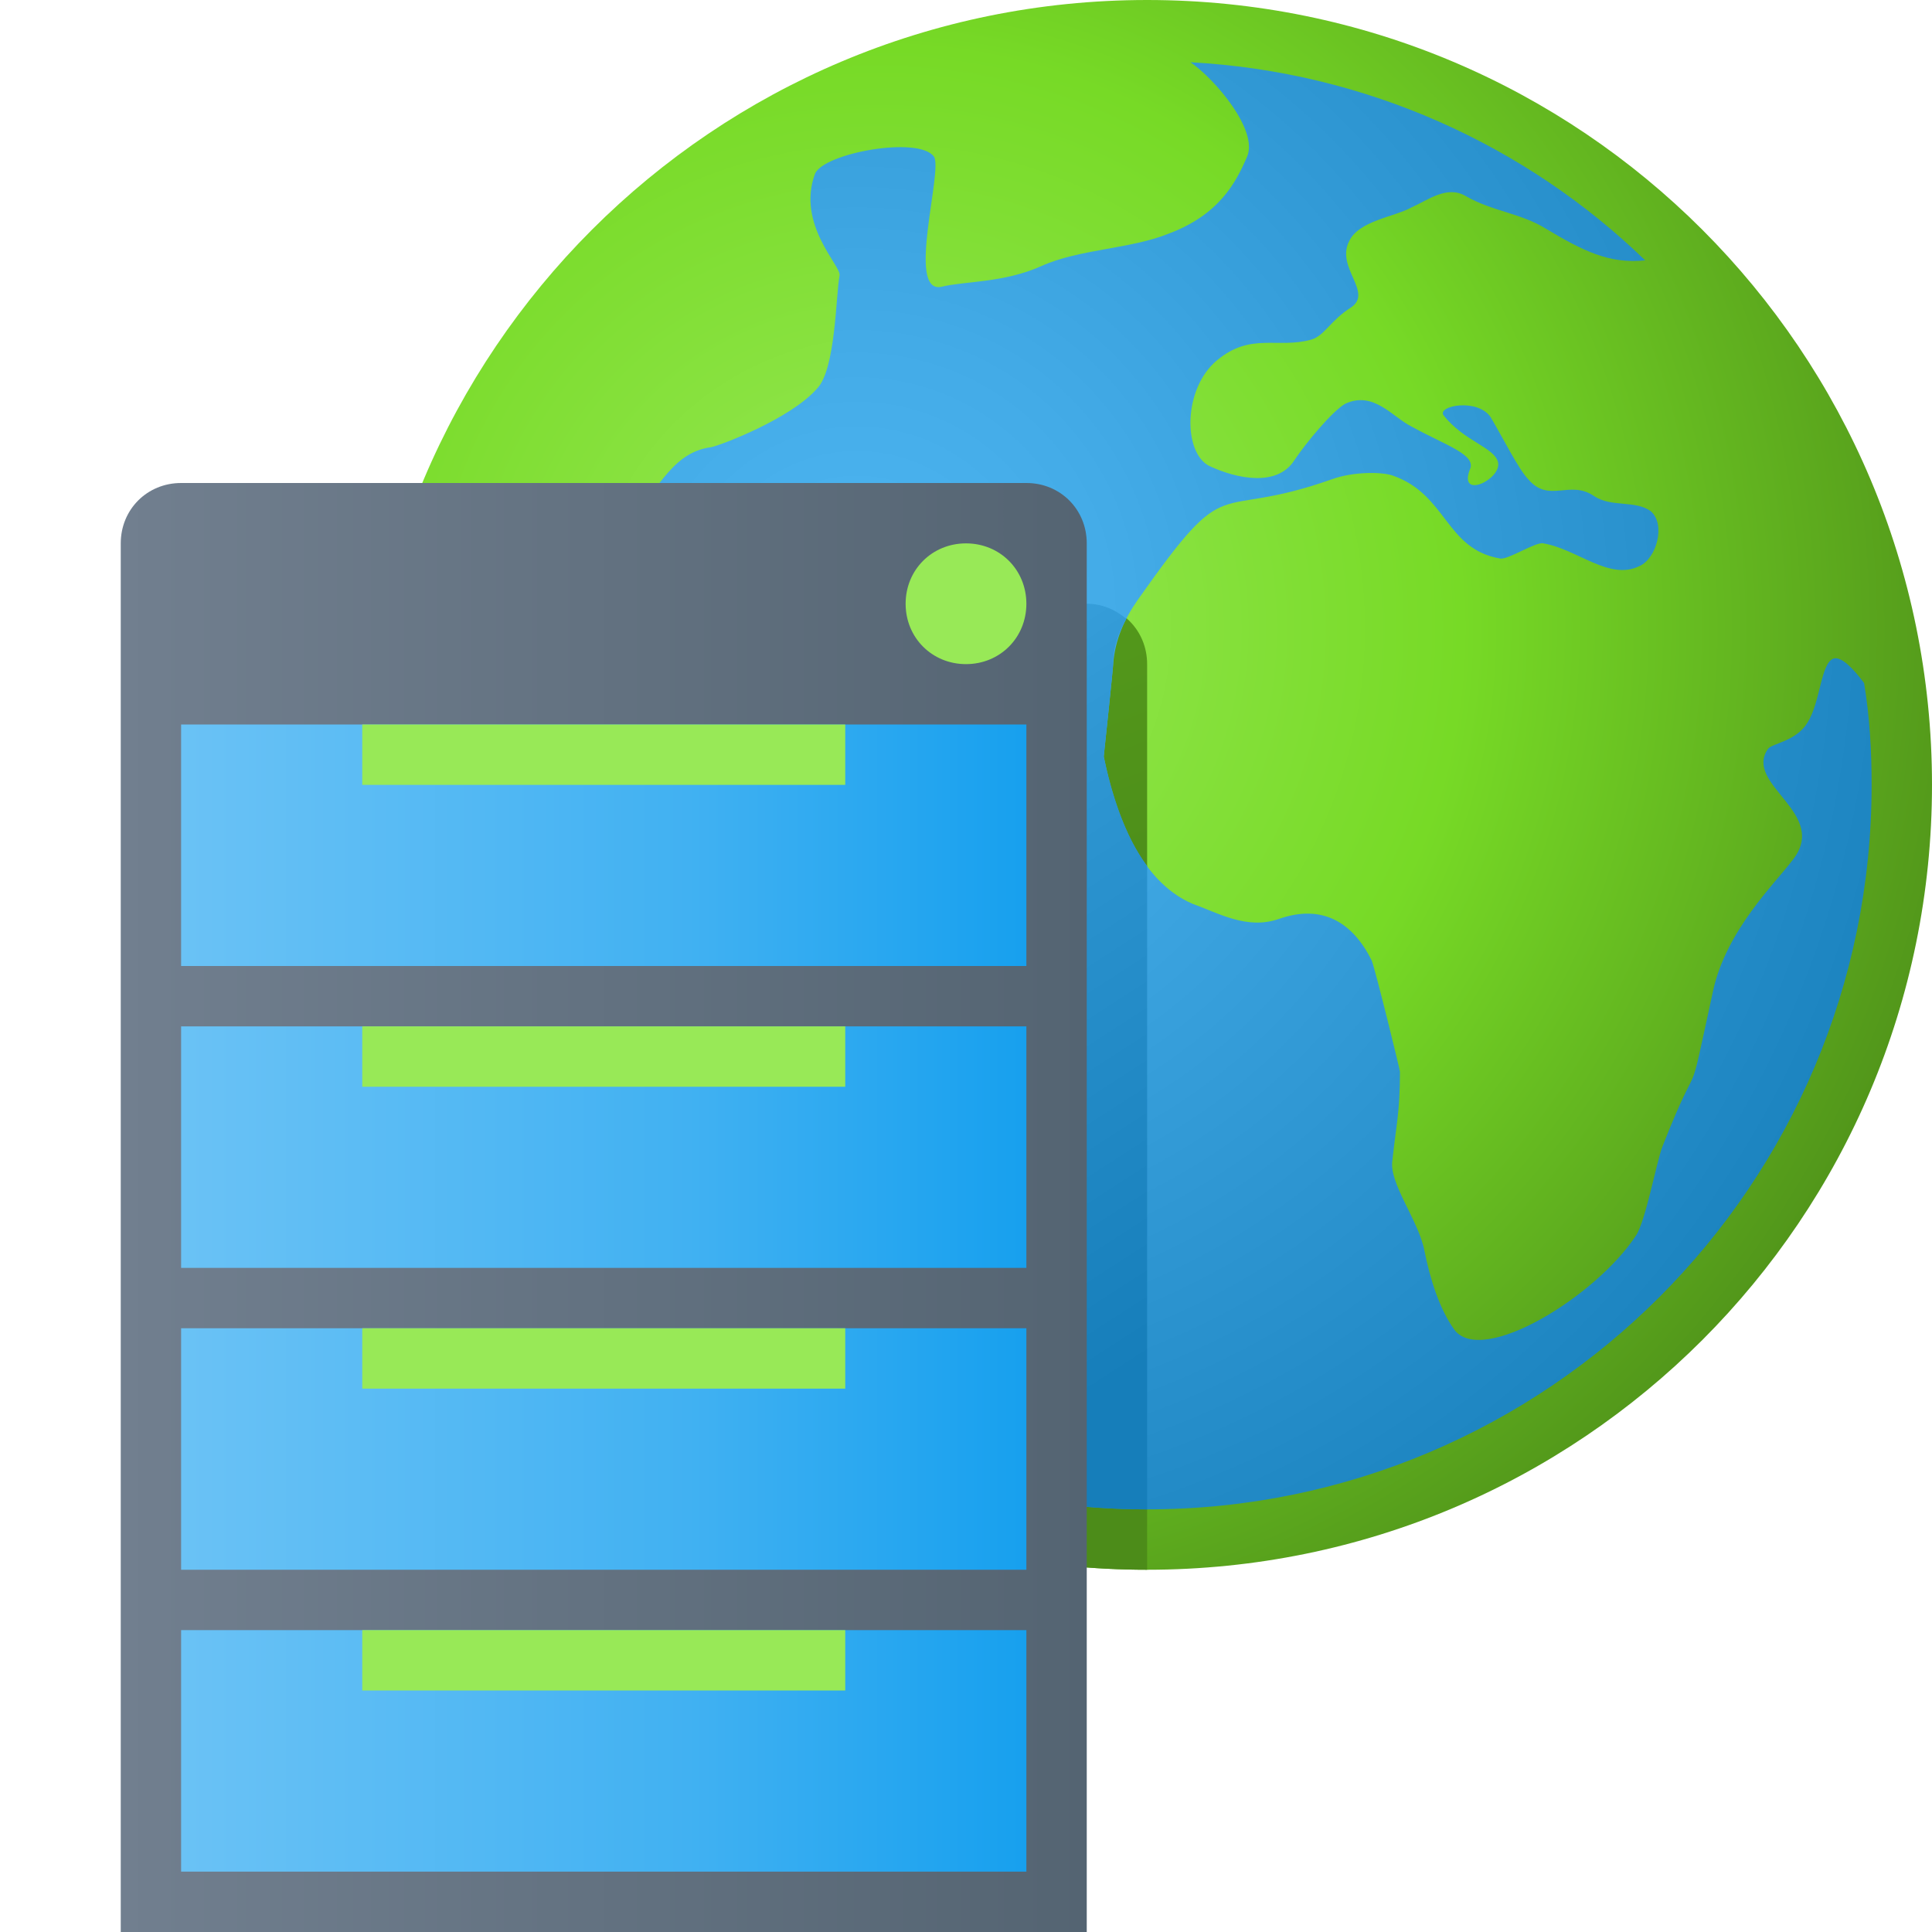 <svg version="1.1"
    xmlns="http://www.w3.org/2000/svg"
    xmlns:xlink="http://www.w3.org/1999/xlink" width="512" height="512" viewBox="0 0 512 512">
    <title>server earth icon</title>
    <desc>server earth icon from the IconExperience.com G-Collection. Copyright by INCORS GmbH (www.incors.com).</desc>
    <defs>
        <radialGradient cx="233.257" cy="166.544" r="374.145" fx="233.257" fy="166.544" gradientUnits="userSpaceOnUse" id="color-1">
            <stop offset="0" stop-color="#98e957"/>
            <stop offset="0.412" stop-color="#77da26"/>
            <stop offset="1" stop-color="#3b6d13"/>
        </radialGradient>
        <linearGradient x1="96" y1="160" x2="158.227" y2="313.495" gradientUnits="userSpaceOnUse" id="color-2">
            <stop offset="0" stop-color="#59a31d"/>
            <stop offset="1" stop-color="#4c8c19"/>
        </linearGradient>
        <radialGradient cx="227.122" cy="161.955" r="358.935" fx="227.122" fy="161.955" gradientUnits="userSpaceOnUse" id="color-3">
            <stop offset="0" stop-color="#4eb6f2"/>
            <stop offset="0.2" stop-color="#43abe7"/>
            <stop offset="1" stop-color="#0e76b2"/>
        </radialGradient>
        <linearGradient x1="112" y1="160" x2="259.972" y2="389.356" gradientUnits="userSpaceOnUse" id="color-4">
            <stop offset="0" stop-color="#4eb6f2"/>
            <stop offset="0.4" stop-color="#329ad6"/>
            <stop offset="1" stop-color="#167eba"/>
        </linearGradient>
        <linearGradient x1="32" y1="128" x2="287.999" y2="128" gradientUnits="userSpaceOnUse" id="color-5">
            <stop offset="0" stop-color="#717f8f"/>
            <stop offset="1" stop-color="#546472"/>
        </linearGradient>
        <linearGradient x1="48" y1="192" x2="272.001" y2="192" gradientUnits="userSpaceOnUse" id="color-6">
            <stop offset="0" stop-color="#6ac2f5"/>
            <stop offset="0.6" stop-color="#41b1f2"/>
            <stop offset="1" stop-color="#17a0ee"/>
        </linearGradient>
    </defs>
    <g fill="none" fill-rule="evenodd" stroke="none" stroke-width="1" stroke-linecap="butt" stroke-linejoin="miter" stroke-miterlimit="10" stroke-dasharray="" stroke-dashoffset="0" font-family="none" font-weight="none" font-size="none" text-anchor="none" style="mix-blend-mode: normal">
        <path d="M304,0c115,0 208,93 208,208c0,115 -93,208 -208,208c-115,0 -208,-93 -208,-208c0,-115 93,-208 208,-208z" id="curve7" fill="url(#color-1)"/>
        <path d="M304,416l0,0c-115,0 -208,-93 -208,-208c0,-16.5 2,-32.5 5.5,-48l186.5,0c9,0 16,7 16,16z" id="curve6" fill="url(#color-2)"/>
        <path d="M353,127c5.5,-2 13,-2 16,-1c14.5,5 14,19.5 28.5,22c2,0.5 9.5,-4.5 11.5,-4c9,1.5 17.5,10 25.5,6c4.5,-2 7,-11 3,-14.5c-4,-3 -10.5,-1 -15,-4c-6.5,-4.5 -12,2 -17.5,-4.5c-2.5,-2.5 -7,-11.5 -10,-16.5c-3.5,-5 -14,-3 -12.5,-0.5c5.5,7 13.5,8.5 14.5,12.5c1,4.5 -10.5,10 -7.5,2c2,-4 -6.5,-6.5 -15.5,-11.5c-5,-2.5 -10,-9.5 -17.5,-6c-3.5,2 -10.5,10.5 -13.5,15c-4.5,7 -15,5 -22.5,1.5c-7,-3.5 -7,-20.5 2,-28c9,-7.5 16,-3 25,-5.5c3.5,-1 5,-5 10.5,-8.5c6,-4 -4,-10.5 -0.5,-17.5c2.5,-5.5 12,-6.5 16.5,-9c4.5,-2 9.5,-6 14.5,-3c7,4 14.5,4.5 21,8.5c10,6 17,9.5 26.5,8.5c-31.5,-30.5 -74,-50 -120.5,-52.5c6.5,4.5 18,18 15,25c-3,7 -7.5,15.5 -21,20.5c-10,4 -23.5,4 -33.5,8.5c-10,4.5 -20.5,4 -26.5,5.5c-9.5,2 0.5,-31 -2,-34.5c-4,-5.5 -29,-1 -31.5,4.5c-5,13.5 7,24.5 6.5,27c-1,5 -1,25 -6,30c-7,8 -25.5,15 -28,15.5c-11.5,1.5 -14.5,13.5 -23.5,20.5c-3.5,3 -22.5,23 -25.5,29c-8,17 0,27.5 3.5,31c6.5,5.5 9,6.5 16.5,8.5c2.5,1 29.5,14.5 37,22.5c7.5,7.5 11,15.5 18.5,20c9,5.5 25.5,11.5 28,16c10,19 6.5,46 -22,65.5c-7.5,5 -22.5,13 -18.5,27c1.5,5.5 1,10 3,14.5c29,17 62.5,27 98.5,27c106,0 192,-86 192,-192c0,-9 -0.5,-18 -2,-27c-3,-4 -6,-7 -8,-6.5c-3.5,1 -3.5,11.5 -7,17c-3,5 -9.5,5.5 -10.5,7c-6.5,9.5 16.5,17 6.5,29.5c-4.5,6 -17.5,18.5 -21,34.5c-7.5,34.5 -2.5,13.5 -13.5,41.5c-1.5,4 -4.5,20 -7,23.5c-10.5,16 -40.5,34.5 -48,25c-4,-5.5 -6.5,-13.5 -8,-21c-1.5,-8 -9.5,-18 -8.5,-24c1,-9.5 2,-12.5 2,-23.5c0,-0.5 -6.5,-27 -7.5,-29.5c-5,-10 -13,-15 -24.5,-11c-8.5,3 -16,-1.5 -23,-4c-14,-6 -20.5,-24 -23.5,-39c0,0 2.5,-23.5 2.5,-24.5c0.5,-6.5 3,-12 6.5,-17c25,-35.5 19,-20.5 51.5,-32z M193.5,365c-11,-12.5 -22.5,-28 -26,-36.5c-4,-10 -5,-28 -10,-33.5c-10,-11 -19,-20.5 -20.5,-32c-2,-10.5 -8,-26 -9,-34c-1.5,-12 -7,-24.5 -15.5,-34c-0.5,4.5 -0.5,8.5 -0.5,13c0,65 32,122 81.5,157z" id="curve5" fill="url(#color-3)"/>
        <path d="M145.5,160c-3,3.5 -5,6.5 -6,8c-8,17 0,27.5 3.5,31c6.5,5.5 9,6.5 16.5,8.5c2.5,1 29.5,14.5 37,22.5c7.5,7.5 11,15.5 18.5,20c9,5.5 25.5,11.5 28,16c10,19 6.5,46 -22,65.5c-7.5,5 -22.5,13 -18.5,27c1.5,5.5 1,10 3,14.5c29,17 62.5,27 98.5,27l0,0l0,-170.5c-6,-8 -9.5,-19.5 -11.5,-29c0,0 2.5,-23.5 2.5,-24.5c0,-4.5 1.5,-8.5 3.5,-12c-3,-2.5 -6.5,-4 -10.5,-4z M193.5,365c-11,-12.5 -22.5,-28 -26,-36.5c-4,-10 -5,-28 -10,-33.5c-10,-11 -19,-20.5 -20.5,-32c-2,-10.5 -8,-26 -9,-34c-1.5,-12 -7,-24.5 -15.5,-34c-0.5,4.5 -0.5,8.5 -0.5,13c0,65 32,122 81.5,157z" id="curve4" fill="url(#color-4)"/>
        <path d="M48,128l224,0c9,0 16,7 16,16l0,368l-256,0l0,-368c0,-9 7,-16 16,-16z" id="curve3" fill="url(#color-5)"/>
        <path d="M48,192l224,0l0,64l-224,0z M48,272l224,0l0,64l-224,0z M48,352l224,0l0,64l-224,0z M48,432l224,0l0,64l-224,0z" id="curve2" fill="url(#color-6)"/>
        <path d="M96,192l128,0l0,16l-128,0z M96,272l128,0l0,16l-128,0z M96,352l128,0l0,16l-128,0z M96,432l128,0l0,16l-128,0z" id="curve1" fill="#98e957"/>
        <path d="M256,144c9,0 16,7 16,16c0,9 -7,16 -16,16c-9,0 -16,-7 -16,-16c0,-9 7,-16 16,-16z" id="curve0" fill="#98e957"/>
    </g>
</svg>